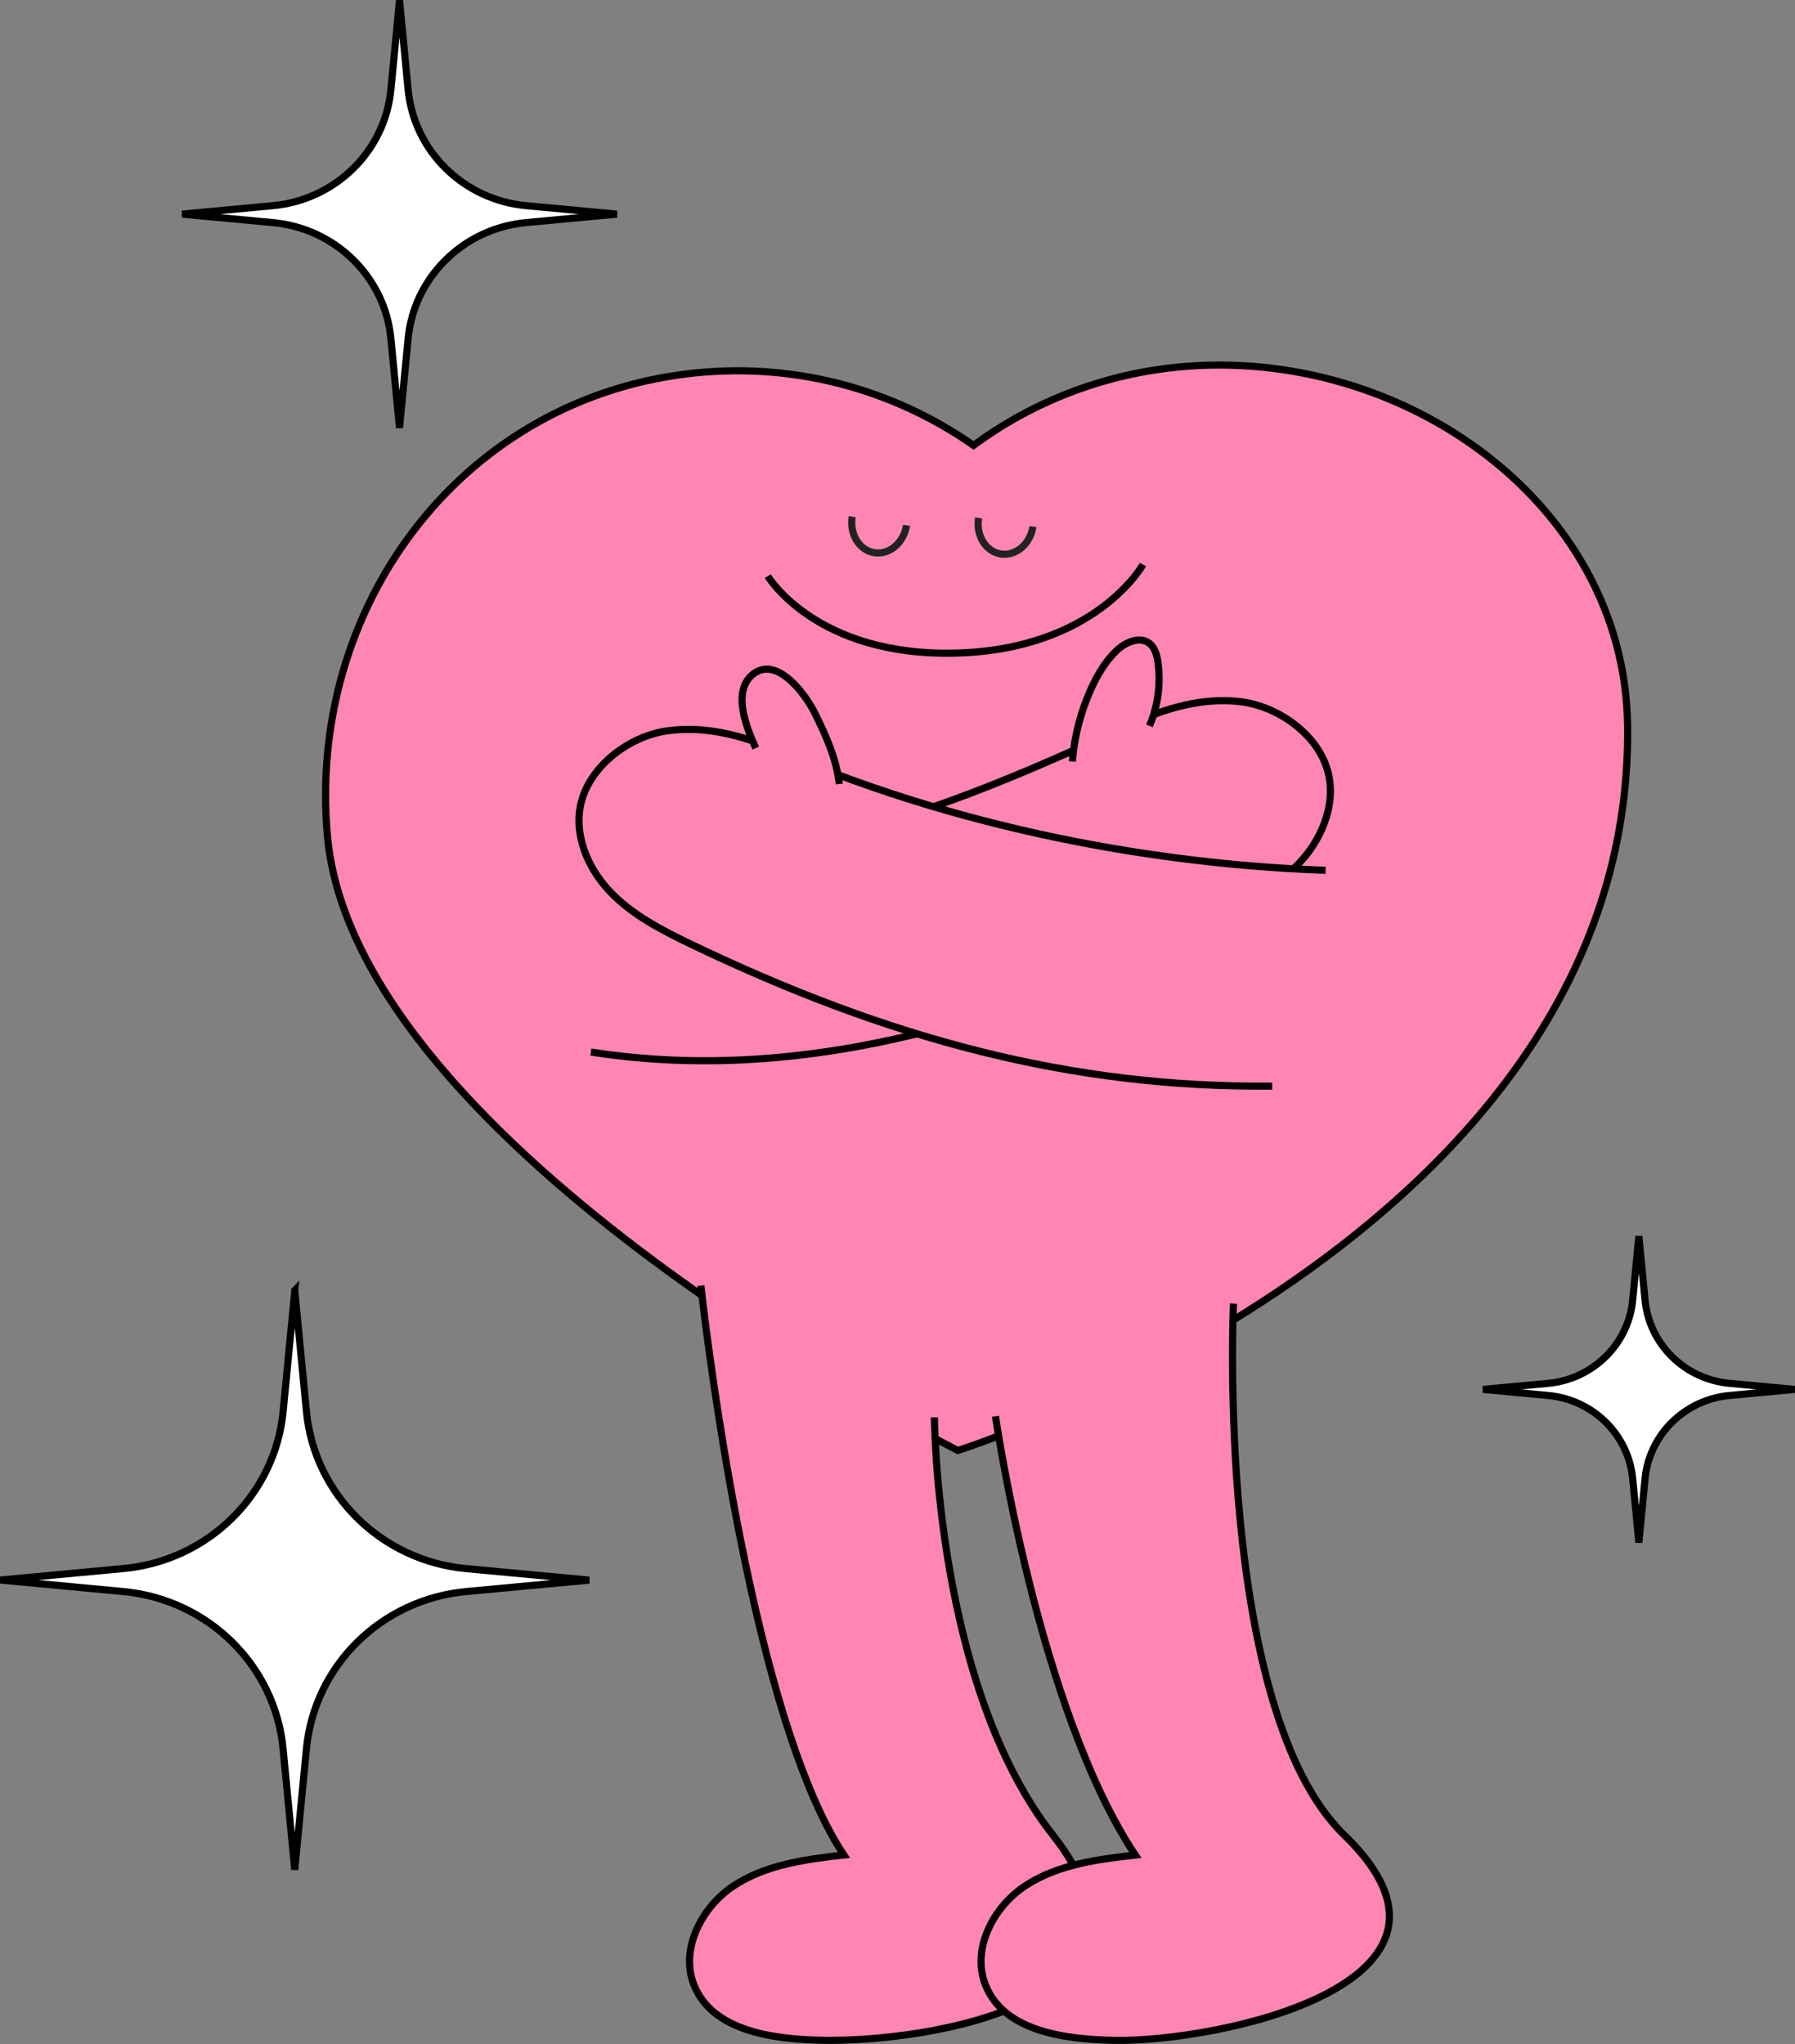 <?xml version="1.0" encoding="UTF-8"?>
<svg id="_레이어_2" data-name="레이어 2" xmlns="http://www.w3.org/2000/svg" viewBox="0 0 251.88 286.84">
  <rect x="0" y="0" width="251.88" height="286.84" fill="#808080" stroke="none"/>
  <defs>
    <style>
      .cls-1 {
        fill: #ff85b3;
      }

      .cls-1, .cls-2, .cls-3, .cls-4 {
        stroke-miterlimit: 10;
      }

      .cls-1, .cls-2, .cls-4 {
        stroke: #000;
      }

      .cls-2, .cls-3 {
        fill: none;
      }

      .cls-3 {
        stroke: #222221;
      }

      .cls-4 {
        fill: #fff;
      }
    </style>
  </defs>
  <g id="Layer_1" data-name="Layer 1">
    <g>
      <g>
        <g>
          <path class="cls-1" d="M163.63,51.7c-10.14,1.29-19.33,5.13-27.02,10.8-11.38-7.96-25.64-11.89-40.5-10-31.74,4.03-53,32.9-50.17,64.76,3.89,43.87,88.48,86.29,88.48,86.29,0,0,94.83-30.05,93.97-101.68-.38-31.99-33.03-54.2-64.76-50.17Z"/>
          <g>
            <path class="cls-1" d="M98.35,180.41s6.39,59.38,20.06,79.91c-5.38.6-10.97,1.35-15.48,4.34-4.51,2.99-7.55,8.92-5.53,13.94,2.61,6.46,11.11,7.59,18.08,7.72,14.33.27,50.84-5.19,32.27-28.79-16.43-20.89-16.63-58.63-16.63-58.63"/>
            <path class="cls-1" d="M139.69,198.75s5.94,41.05,19.62,61.58c-5.38.6-10.97,1.35-15.48,4.34-4.51,2.99-7.55,8.92-5.53,13.94,2.61,6.46,11.11,7.59,18.08,7.72,14.33.27,53.85-7.9,32.27-28.79-18.16-17.58-15.57-74.61-15.57-74.61"/>
          </g>
        </g>
        <g>
          <g>
            <path class="cls-3" d="M127.21,73.72c-.39,2.46-2.42,4.18-4.53,3.84s-3.49-2.6-3.1-5.06"/>
            <path class="cls-3" d="M144.95,73.9c-.39,2.46-2.42,4.18-4.53,3.84-2.11-.34-3.49-2.6-3.1-5.06"/>
          </g>
          <path class="cls-2" d="M107.74,80.85s6.74,11.31,26.4,10.8c19.66-.51,26.24-12.42,26.24-12.42"/>
        </g>
        <g>
          <path class="cls-1" d="M96.87,119.96c19.62-1.29,33.4-5.05,61.77-18.32,4.8-2.24,10.08-3.79,15.34-3.18,5.26.6,10.79,4.48,12.28,9.56,1.29,4.38-.51,9.22-3.53,12.64-3.02,3.42-7.11,5.7-11.17,7.8-27.3,14.17-58.27,23.96-88.65,19.17"/>
          <path class="cls-1" d="M150.48,106.86c.27-3.51,1.17-6.98,2.62-10.19.88-1.94,1.98-3.81,3.51-5.3,1.25-1.22,3.3-2.16,4.68-1.08.78.6,1.05,1.65,1.19,2.62.43,3.02.02,6.14-1.18,8.95"/>
        </g>
        <g>
          <path class="cls-1" d="M186.01,122.13c-19.65-.68-48.26-4.48-77.02-16.86-4.87-2.09-10.19-3.47-15.43-2.7-5.24.77-10.64,4.81-11.98,9.94-1.15,4.42.8,9.19,3.93,12.52,3.13,3.33,7.29,5.47,11.4,7.45,27.73,13.31,53.4,20.21,81.61,19.94"/>
          <path class="cls-1" d="M117.77,110.02c-.38-3.49-1.85-6.74-3.4-9.89-1.31-2.67-5.27-8.04-8.58-5.61-3.12,2.29-1.14,7.41.26,10.46"/>
        </g>
      </g>
      <path class="cls-4" d="M41.36,181.1l1.64,16.99c1.13,11.68,10.53,20.93,22.41,22.04l17.27,1.61-17.27,1.61c-11.88,1.11-21.28,10.36-22.41,22.04l-1.64,16.99-1.64-16.99c-1.13-11.68-10.53-20.93-22.41-22.04L.05,221.73l17.27-1.61c11.88-1.11,21.28-10.36,22.41-22.04l1.64-16.99Z"/>
      <path class="cls-4" d="M229.97,173.48l.87,8.99c.6,6.18,5.57,11.08,11.86,11.66l9.14.85-9.14.85c-6.28.59-11.26,5.48-11.86,11.66l-.87,8.99-.87-8.99c-.6-6.18-5.57-11.08-11.86-11.66l-9.14-.85,9.14-.85c6.28-.59,11.26-5.48,11.86-11.66l.87-8.99Z"/>
      <path class="cls-4" d="M56.06.05l1.21,12.54c.83,8.62,7.77,15.45,16.54,16.27l12.75,1.19-12.75,1.19c-8.77.82-15.71,7.65-16.54,16.27l-1.21,12.54-1.21-12.54c-.83-8.62-7.77-15.45-16.54-16.27l-12.75-1.19,12.75-1.19c8.77-.82,15.71-7.65,16.54-16.27L56.06.05Z"/>
    </g>
  </g>
</svg>